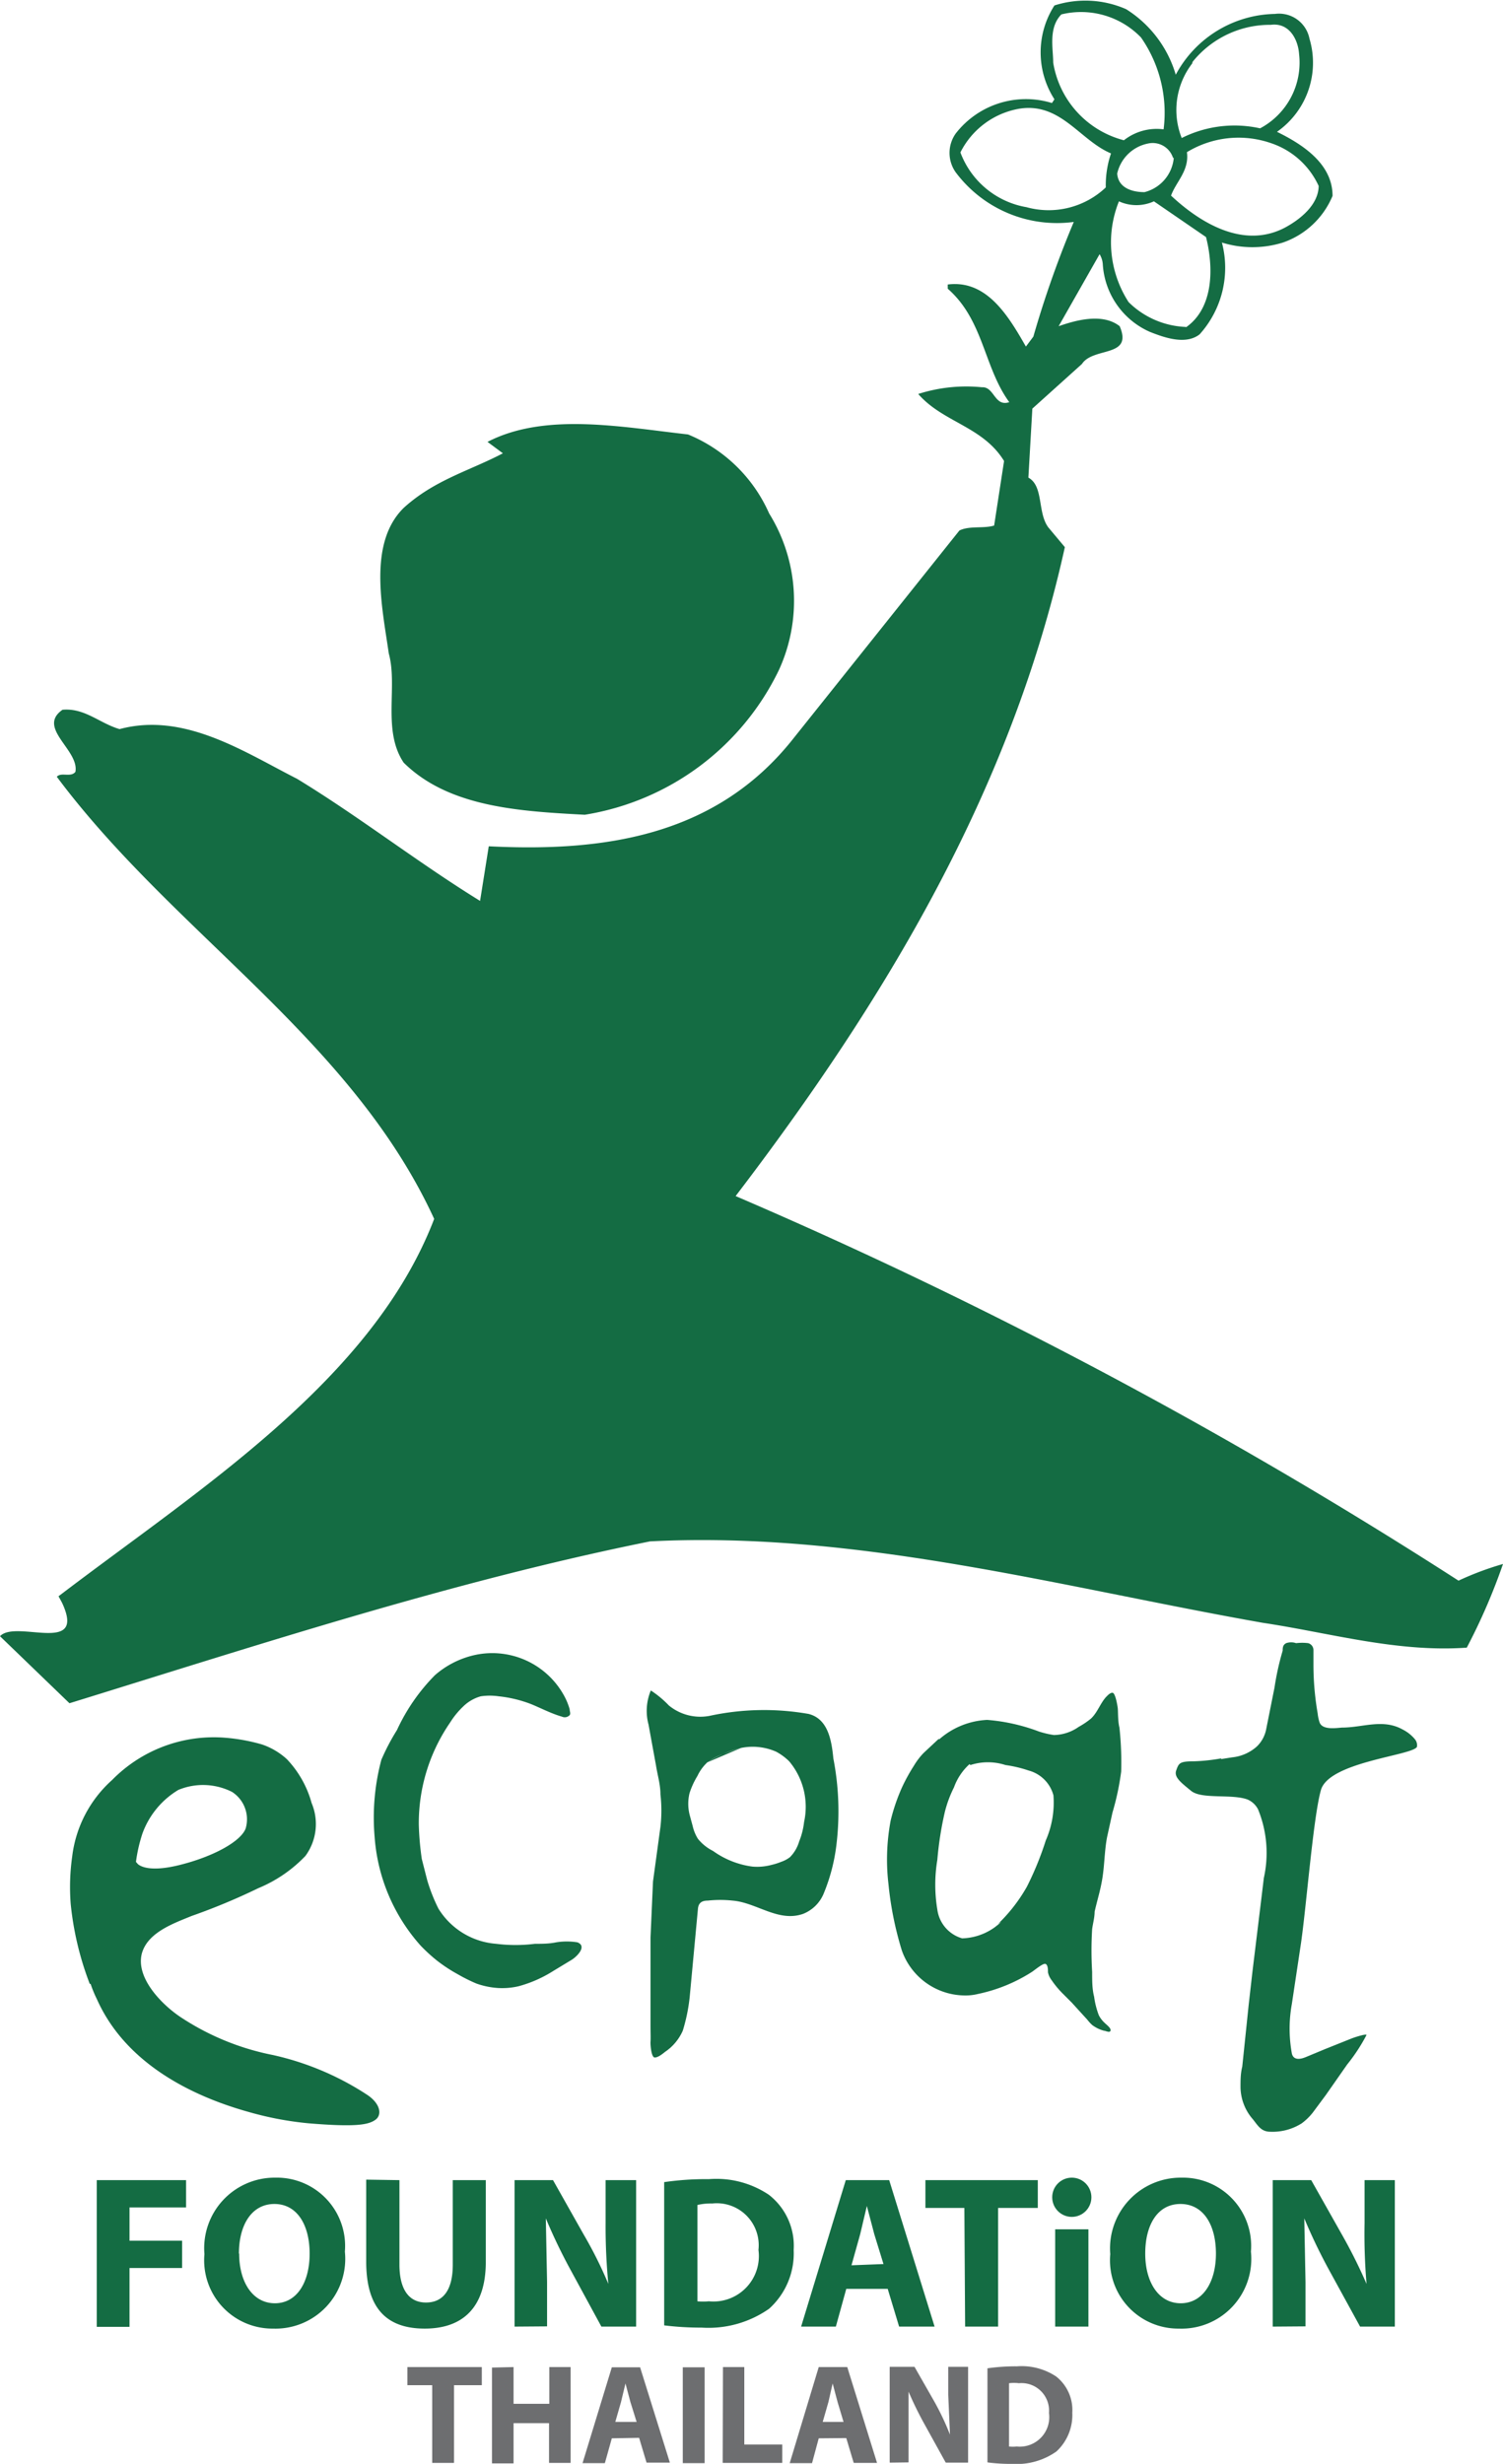 <svg xmlns="http://www.w3.org/2000/svg" viewBox="0 0 60.58 99.25"><g fill="#146c43"><path d="M58.8 63.68a198.11 198.11 0 0 0-29.15-15.5c6-7.86 11.1-16.3 13.27-26.14l-.67-.8c-.44-.6-.18-1.66-.8-2l.16-2.78 2-1.8c.46-.7 2.07-.24 1.52-1.52-.7-.55-1.8-.23-2.46 0l1.65-2.9a.89.89 0 0 1 .13.42 3.19 3.19 0 0 0 1.9 2.71c.56.22 1.43.54 2 .1a4 4 0 0 0 .9-3.7 4.13 4.13 0 0 0 2.46 0 3.35 3.35 0 0 0 2-1.88c0-1.3-1.22-2.08-2.24-2.58a3.39 3.39 0 0 0 1.31-3.75 1.25 1.25 0 0 0-1.39-1 4.63 4.63 0 0 0-4 2.45 4.67 4.67 0 0 0-2-2.64A4.09 4.09 0 0 0 42.5.22a3.49 3.49 0 0 0 0 3.78l-.1.15a3.58 3.58 0 0 0-3.88 1.23 1.35 1.35 0 0 0 0 1.56 5.1 5.1 0 0 0 4.76 2 41.36 41.36 0 0 0-1.63 4.62l-.3.4c-.7-1.22-1.57-2.7-3.15-2.5v.17c1.45 1.27 1.45 3.16 2.48 4.57-.6.2-.6-.63-1.1-.6a6.37 6.37 0 0 0-2.57.27c1 1.15 2.6 1.3 3.46 2.7l-.4 2.6c-.42.13-1 0-1.4.2L32 29.72c-3.14 4-7.72 4.6-12.3 4.37l-.35 2.2c-2.5-1.54-4.88-3.4-7.38-4.92-2.13-1.08-4.54-2.7-7.15-2-.8-.23-1.4-.86-2.3-.78-1.05.73.68 1.62.52 2.5-.18.24-.58 0-.75.2C7 37.6 14.16 41.83 17.5 49.1 15 55.62 8 60 2.36 64.3l.14.26c1 2.14-1.86.66-2.5 1.35l2.8 2.7c7.68-2.37 15.38-4.9 23.4-6.52 8.34-.43 16.6 1.85 24.7 3.28 2.68.4 5.4 1.2 8.22 1A24.23 24.23 0 0 0 60.58 63a12.26 12.26 0 0 0-1.79.67m-11-50.5a3.47 3.47 0 0 1-2.3-1 4.43 4.43 0 0 1-.39-4.06 1.7 1.7 0 0 0 1.41 0l2.1 1.44c.3 1.18.33 2.83-.8 3.63m5.34-5.7c0 .74-.7 1.34-1.38 1.7-1.63.84-3.35-.16-4.57-1.3.2-.56.74-1 .64-1.75a4 4 0 0 1 3.4-.36 3.24 3.24 0 0 1 1.91 1.72m-5.08-5A4 4 0 0 1 51.22 1c.75-.1 1.1.6 1.14 1.17a3 3 0 0 1-1.57 3 4.75 4.75 0 0 0-3.16.39 3.07 3.07 0 0 1 .42-3m-.74 3.8a1.57 1.57 0 0 1-1.18 1.38c-.5 0-1.06-.17-1.1-.75a1.59 1.59 0 0 1 1.25-1.21.86.86 0 0 1 1 .58m-4.83-3.84c0-.57-.2-1.4.33-1.94a3.36 3.36 0 0 1 3.21.93 5.3 5.3 0 0 1 .91 3.7 2.14 2.14 0 0 0-1.6.44 3.87 3.87 0 0 1-2.85-3.13M41.4 8.35a3.47 3.47 0 0 1-2.69-2.21 3.28 3.28 0 0 1 2.37-1.76c1.67-.27 2.44 1.27 3.7 1.8a4 4 0 0 0-.21 1.37 3.35 3.35 0 0 1-3.18.8M31 20.68a6.68 6.68 0 0 1 .39 6.32 10.54 10.54 0 0 1-7.82 5.82c-2.62-.14-5.48-.3-7.3-2.1-.87-1.3-.23-3.06-.6-4.4-.26-1.83-.85-4.43.6-5.86 1.24-1.13 2.67-1.5 4-2.2l-.62-.46c2.32-1.2 5.4-.6 8.08-.3A6.1 6.1 0 0 1 31 20.68M3.62 79.92a12.4 12.4 0 0 1-.77-3.22 8.8 8.8 0 0 1 .06-1.92 4.92 4.92 0 0 1 1.61-3.08A5.74 5.74 0 0 1 9.09 70a7.45 7.45 0 0 1 1.47.27 2.84 2.84 0 0 1 1 .59 4.16 4.16 0 0 1 1 1.77 2.17 2.17 0 0 1-.25 2.13 5.55 5.55 0 0 1-1.9 1.3 25.4 25.4 0 0 1-2.69 1.12c-.73.3-1.76.66-2 1.5-.27 1 .83 2.1 1.6 2.6a10.36 10.36 0 0 0 3.68 1.5 11.46 11.46 0 0 1 3.81 1.61c.52.35.6.8.32 1s-.78.3-2.7.14a13.23 13.23 0 0 1-2.42-.46c-2.5-.7-5-2.07-6.1-4.53a4.91 4.91 0 0 1-.26-.63zm1.92-4.85s.3.4 1.68.06 2.48-.95 2.68-1.47a1.31 1.31 0 0 0-.55-1.48 2.6 2.6 0 0 0-2.16-.08 3.4 3.4 0 0 0-1.45 1.76A6.21 6.21 0 0 0 5.48 75m17.17-5.85c-.42-.12-.82-.33-1.23-.5a5.09 5.09 0 0 0-1.32-.32 2.5 2.5 0 0 0-.72 0 1.64 1.64 0 0 0-.71.41 3.35 3.35 0 0 0-.53.65 7.15 7.15 0 0 0-1.26 4.12 11.88 11.88 0 0 0 .12 1.37l.22.86a6.92 6.92 0 0 0 .45 1.14A3 3 0 0 0 20 78.3a6.26 6.26 0 0 0 1.56 0c.3 0 .57 0 .86-.06a2.69 2.69 0 0 1 .85 0c.4.15 0 .56-.22.7l-.76.46a5.07 5.07 0 0 1-1.39.61 2.92 2.92 0 0 1-.83.07 3.21 3.21 0 0 1-.87-.18 6.73 6.73 0 0 1-.76-.38 6.1 6.1 0 0 1-.86-.57 6.76 6.76 0 0 1-.62-.57A7.36 7.36 0 0 1 15.1 74a9.06 9.06 0 0 1 .27-3.11 8.82 8.82 0 0 1 .63-1.2 7.74 7.74 0 0 1 1.53-2.21A3.64 3.64 0 0 1 19 66.7a3.3 3.3 0 0 1 3.76 1.65 2.61 2.61 0 0 1 .2.5c0 .08.05.18 0 .24a.27.27 0 0 1-.31.06z"/><path d="M37.86 70.06a3.15 3.15 0 0 1 1.93-.78 7.62 7.62 0 0 1 2.09.47 3.75 3.75 0 0 0 .6.14 1.79 1.79 0 0 0 1-.33 3.23 3.23 0 0 0 .49-.33c.26-.24.37-.6.6-.86.06-.06.18-.2.28-.18s.18.45.2.6 0 .53.07.8a13.1 13.1 0 0 1 .07 1.77 10.58 10.58 0 0 1-.35 1.65l-.22 1c-.1.53-.1 1.07-.18 1.6s-.22.94-.32 1.4c0 .23-.07.47-.1.7a14.1 14.1 0 0 0 0 1.72c0 .35 0 .7.08 1a3.3 3.3 0 0 0 .19.75 1.11 1.11 0 0 0 .25.32c.07.07.25.2.22.3s-.2 0-.27 0a1.38 1.38 0 0 1-.47-.23 1.72 1.72 0 0 1-.2-.22L43.5 81l-.3-.33-.35-.35a3.71 3.71 0 0 1-.46-.55.78.78 0 0 1-.15-.32c0-.1 0-.3-.1-.34s-.46.27-.56.33a6.48 6.48 0 0 1-2.16.88 2.09 2.09 0 0 1-.56.06 2.71 2.71 0 0 1-2.51-1.81 13.55 13.55 0 0 1-.54-2.68 8.46 8.46 0 0 1 .09-2.56 7.78 7.78 0 0 1 .46-1.34 7.37 7.37 0 0 1 .48-.87 2.76 2.76 0 0 1 .39-.51l.6-.56zm1.22 1a2.33 2.33 0 0 0-.63.94 4.74 4.74 0 0 0-.37 1 13.7 13.7 0 0 0-.3 1.92 6.08 6.08 0 0 0 0 2 1.4 1.4 0 0 0 1 1.16 2.36 2.36 0 0 0 1.57-.66 1.06 1.06 0 0 0-.24.19A6.58 6.58 0 0 0 41.39 76a12.52 12.52 0 0 0 .76-1.86 3.81 3.81 0 0 0 .31-1.82 1.41 1.41 0 0 0-1-1 5 5 0 0 0-.93-.22 2.3 2.3 0 0 0-1.42 0m10.1-.24l.45-.07a1.76 1.76 0 0 0 1-.44 1.31 1.31 0 0 0 .37-.67l.34-1.7a11 11 0 0 1 .33-1.49c0-.1 0-.23.14-.3a.61.61 0 0 1 .4 0 2 2 0 0 1 .49 0 .29.29 0 0 1 .21.29v.6a11.47 11.47 0 0 0 .17 1.94 1.63 1.63 0 0 0 .08.37c.12.3.64.22.9.2.84 0 1.65-.37 2.45.08a1.54 1.54 0 0 1 .49.39.38.38 0 0 1 .08.31c-.2.35-3.55.6-3.87 1.74s-.6 4.9-.83 6.35l-.34 2.26a5.55 5.55 0 0 0 0 2c.07.3.38.22.57.14l.77-.32 1-.4a3.53 3.53 0 0 1 .46-.15s.25-.07.2 0a7.17 7.17 0 0 1-.77 1.17l-.86 1.23-.52.7a2.34 2.34 0 0 1-.45.44 2.19 2.19 0 0 1-1.27.34c-.37 0-.5-.25-.7-.5a2 2 0 0 1-.5-1.29c0-.28 0-.56.07-.83l.26-2.5.15-1.32.36-2.95.1-.83a4.64 4.64 0 0 0-.23-2.76.86.86 0 0 0-.42-.4c-.63-.24-1.85 0-2.28-.35s-.7-.56-.6-.83.12-.36.67-.36a7.48 7.48 0 0 0 1.15-.12zM26.24 68.1a4.1 4.1 0 0 1 .72.6 2 2 0 0 0 1.63.42 10.4 10.4 0 0 1 4-.08c.8.2.93 1.1 1 1.8a11.15 11.15 0 0 1 .13 3.41 7.42 7.42 0 0 1-.51 2 1.49 1.49 0 0 1-.83.84c-1 .36-1.88-.45-2.85-.53a4.7 4.7 0 0 0-1 0c-.23 0-.38.08-.4.34l-.33 3.53a7.09 7.09 0 0 1-.28 1.37 2 2 0 0 1-.71.85c-.1.08-.28.23-.42.23s-.18-.52-.17-.64 0-.4 0-.6v-3.6l.1-2.25.3-2.2a5.74 5.74 0 0 0 0-1.31c0-.4-.12-.78-.18-1.17l-.3-1.64a2.13 2.13 0 0 1 .09-1.37zm1.68 5.46a1.66 1.66 0 0 0 .21.51 1.84 1.84 0 0 0 .61.49 3.51 3.51 0 0 0 1.59.63 2.22 2.22 0 0 0 .77-.07 2.4 2.4 0 0 0 .38-.12 1.24 1.24 0 0 0 .36-.19 1.49 1.49 0 0 0 .37-.63 3 3 0 0 0 .2-.79 2.85 2.85 0 0 0-.6-2.44 2.27 2.27 0 0 0-.53-.39 2.35 2.35 0 0 0-1.41-.15 3.7 3.7 0 0 0-.73.25 2.36 2.36 0 0 0-.63.33 1.81 1.81 0 0 0-.4.55 3.15 3.15 0 0 0-.32.7 1.83 1.83 0 0 0 0 .84l.13.48zm1.95-3.15a5.54 5.54 0 0 0-.73.25 3.23 3.23 0 0 0-.63.33"/></g><path d="M17.42 96.08h-1v-.73h3v.73H18.3v3.13h-.88zm3.28-.73v1.48h1.44v-1.48H23v3.86h-.87v-1.6H20.7v1.62h-.87v-3.86zm3.96 2.87l-.28 1h-.9l1.18-3.86h1.14L27 99.2h-.94l-.3-1zm1-.66l-.25-.8-.2-.75-.18.75-.23.8zm2.74-2.2v3.86h-.88v-3.86zm.74-.01H30v3.12h1.53v.74h-2.4zM33 98.22l-.27 1h-.9L33 95.35h1.15l1.2 3.86h-.94l-.3-1zm1-.66l-.24-.8-.2-.75-.17.75-.23.8zm1.86 1.64v-3.86h1l.8 1.4a10.78 10.78 0 0 1 .63 1.33l-.07-1.6v-1.13h.8v3.86h-.9l-.83-1.5a14.31 14.31 0 0 1-.67-1.36v2.85zm3.94-3.8a8 8 0 0 1 1.19-.08 2.51 2.51 0 0 1 1.58.41 1.72 1.72 0 0 1 .65 1.46 2 2 0 0 1-.64 1.56 2.77 2.77 0 0 1-1.78.5 7.26 7.26 0 0 1-1-.06zm.87 3.15a1.47 1.47 0 0 0 .31 0 1.19 1.19 0 0 0 1.3-1.35 1.11 1.11 0 0 0-1.21-1.2 1.62 1.62 0 0 0-.4 0z" fill="#6d6e70"/><g fill="#146c43"><path d="M3.9 87.82h3.6v1.1H5.22v1.34h2.12v1.1H5.22v2.37H3.9zm10 2.88a2.81 2.81 0 0 1-2.89 3.1 2.75 2.75 0 0 1-2.77-3 2.84 2.84 0 0 1 2.86-3.08 2.75 2.75 0 0 1 2.8 2.98zm-4.26.08c0 1.15.55 2 1.44 2s1.4-.85 1.4-2-.5-2-1.42-2-1.43.85-1.43 2zm6.46-2.96v3.4c0 1 .38 1.53 1.07 1.53s1.08-.5 1.08-1.53v-3.4h1.33v3.3c0 1.82-.92 2.68-2.46 2.68s-2.36-.82-2.36-2.7v-3.3zm4.64 5.9v-5.9h1.55L23.52 90a17 17 0 0 1 1 2 23.75 23.75 0 0 1-.11-2.45v-1.73h1.23v5.9h-1.4L23 91.44a22.35 22.35 0 0 1-1-2.08l.05 2.57v1.78zm6.03-5.82a11.77 11.77 0 0 1 1.8-.12 3.8 3.8 0 0 1 2.42.63 2.6 2.6 0 0 1 1 2.22A3 3 0 0 1 31 93a4.26 4.26 0 0 1-2.72.76 12.06 12.06 0 0 1-1.51-.09zm1.34 4.8a2.13 2.13 0 0 0 .46 0 1.83 1.83 0 0 0 2-2.07 1.69 1.69 0 0 0-1.86-1.87 2.43 2.43 0 0 0-.6.06zm6-.5l-.42 1.52h-1.4l1.8-5.9h1.75l1.83 5.9h-1.43l-.46-1.52zm1.5-1l-.37-1.2-.3-1.14-.27 1.14-.35 1.25zm3.26-2.26H37.3v-1.12h4.53v1.12h-1.6v4.78H38.9zm5 .86v3.92h-1.34V89.8zm6.55.9a2.81 2.81 0 0 1-2.9 3.1 2.75 2.75 0 0 1-2.77-3 2.85 2.85 0 0 1 2.87-3.08 2.75 2.75 0 0 1 2.8 2.98zm-4.26.08c0 1.15.54 2 1.43 2s1.42-.85 1.42-2-.5-2-1.43-2-1.42.85-1.42 2zm5.14 2.94v-5.9h1.55L54.08 90a20.75 20.75 0 0 1 1 2 23.75 23.75 0 0 1-.08-2.45v-1.73h1.22v5.9h-1.4l-1.25-2.28a22.35 22.35 0 0 1-1-2.08l.05 2.57v1.78z"/><circle cx="43.2" cy="88.51" r=".79"/></g></svg>
